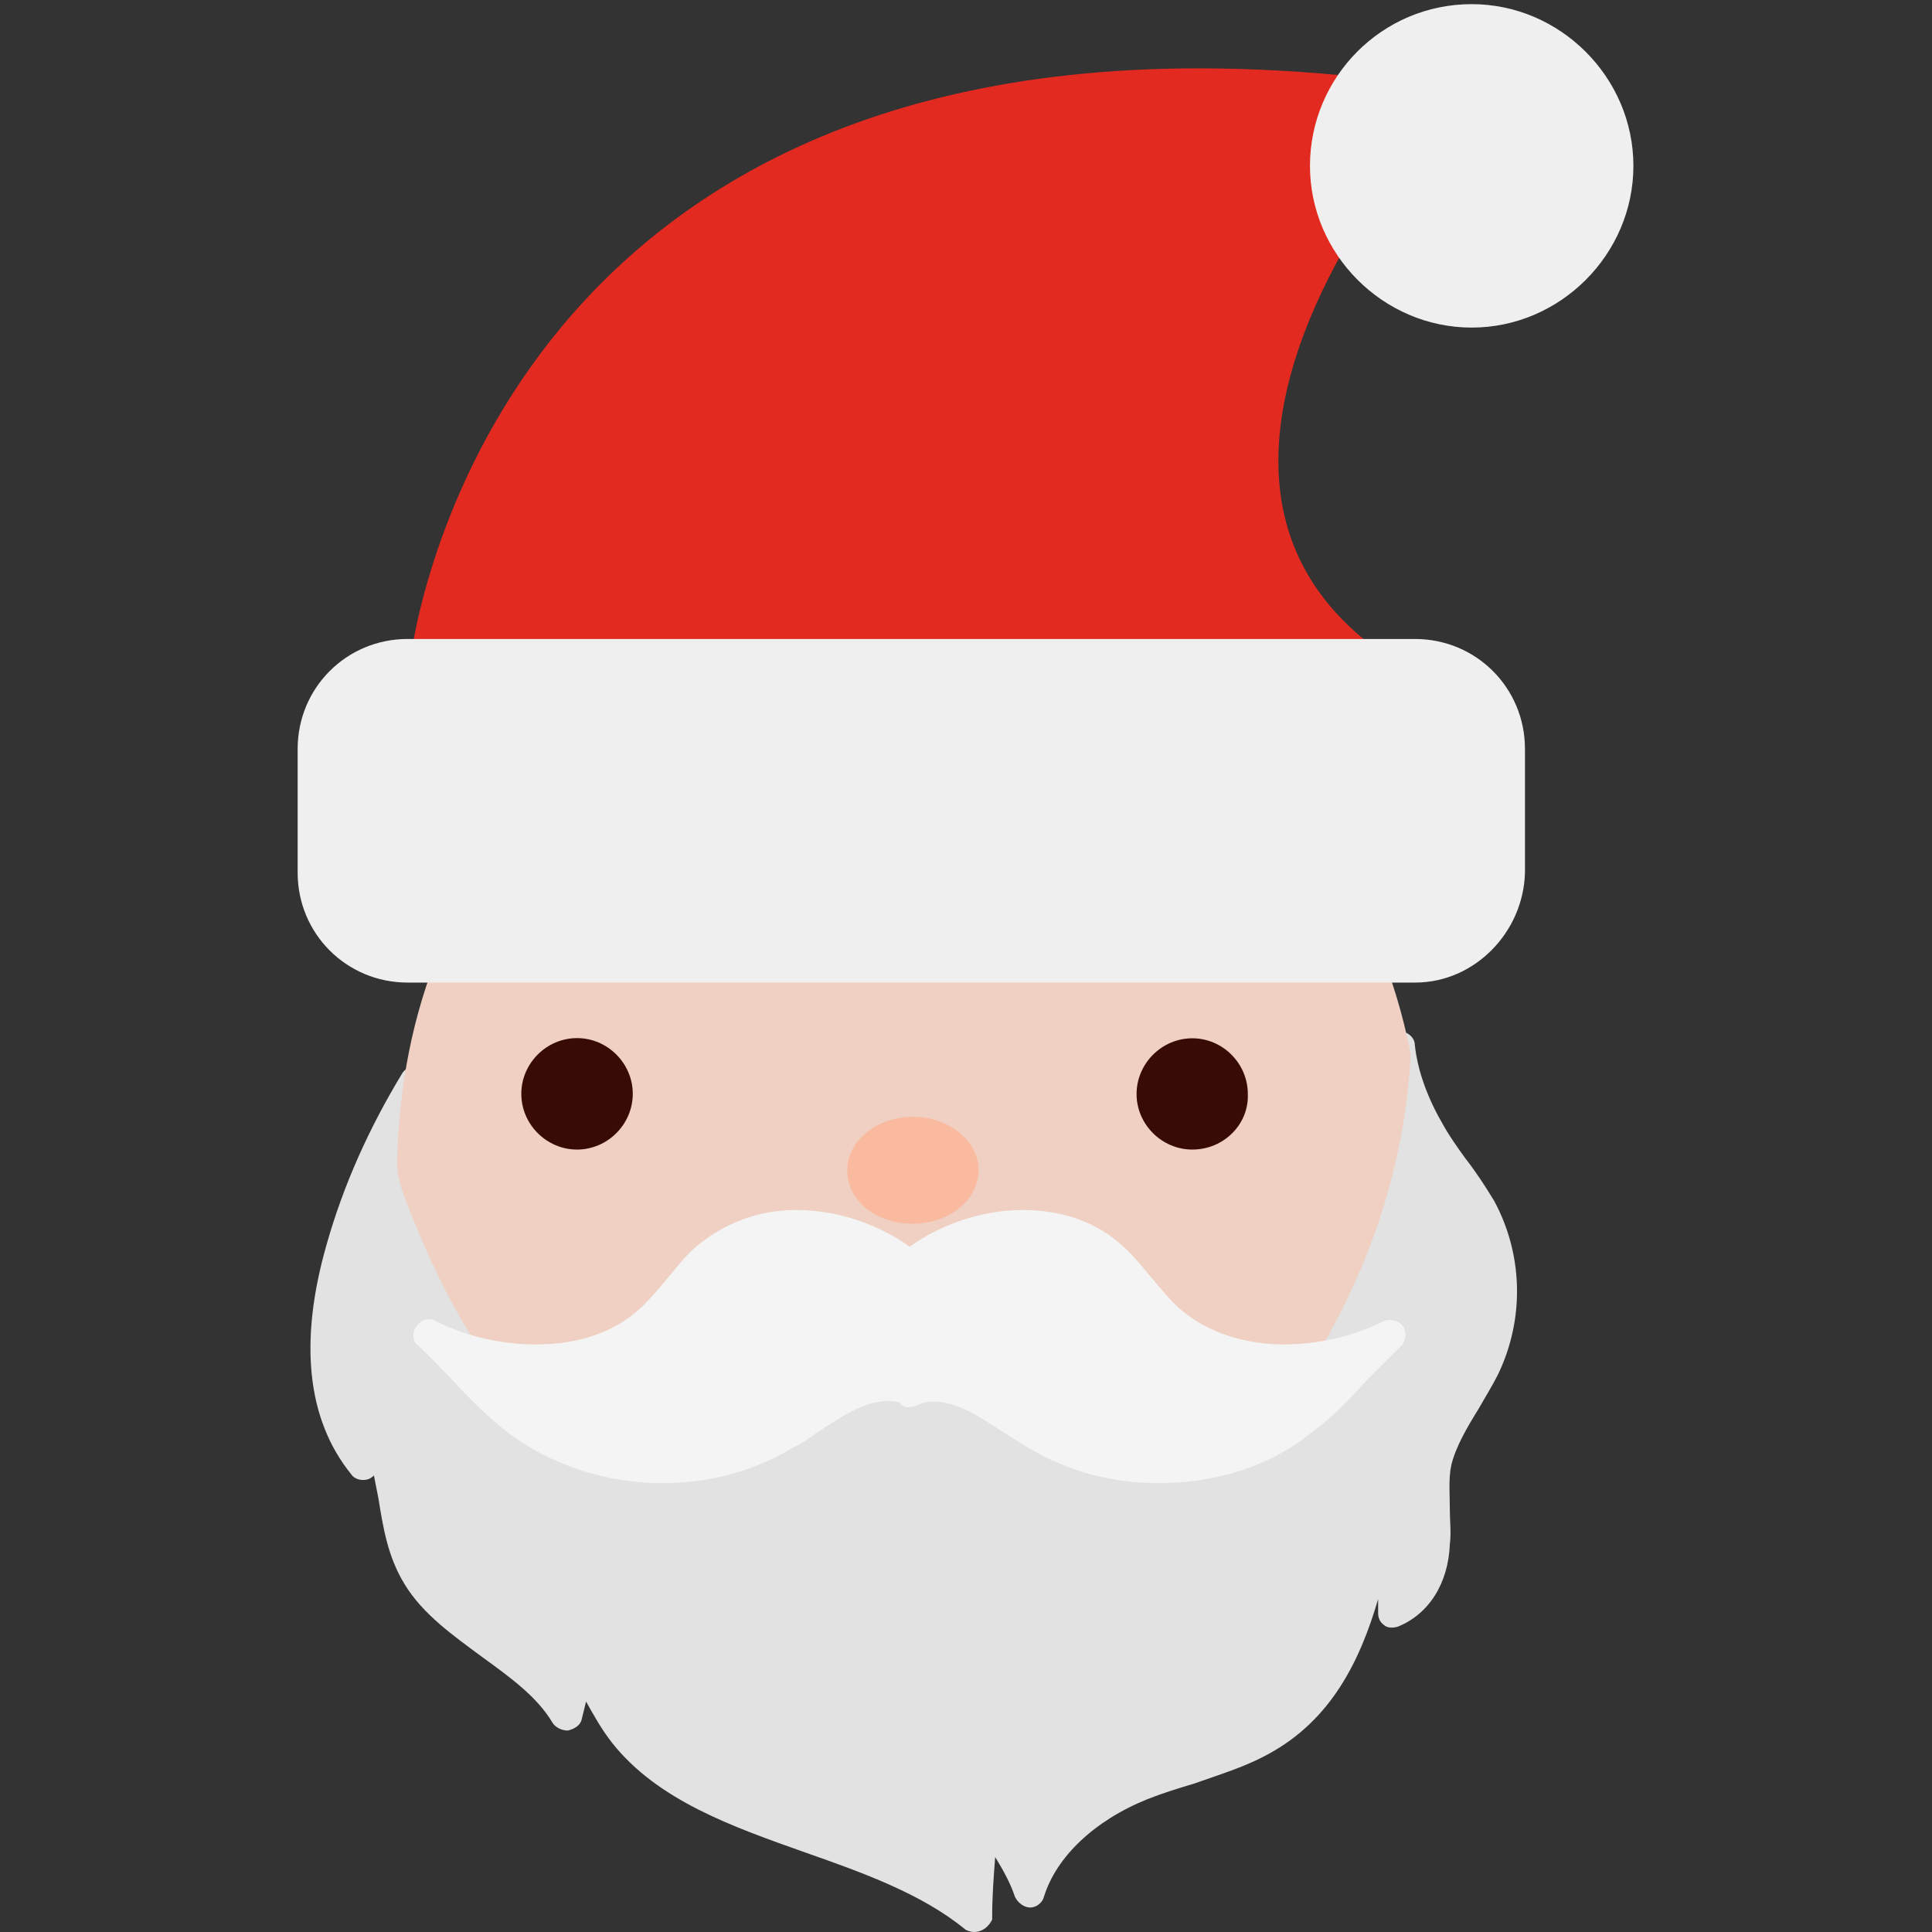 <?xml version="1.0" standalone="no"?><!DOCTYPE svg PUBLIC "-//W3C//DTD SVG 1.1//EN" "http://www.w3.org/Graphics/SVG/1.1/DTD/svg11.dtd"><svg t="1731462744784" class="icon" viewBox="0 0 1024 1024" version="1.1" xmlns="http://www.w3.org/2000/svg" p-id="10446" xmlns:xlink="http://www.w3.org/1999/xlink" width="200" height="200"><rect x="0" y="0" width="1024" height="1024" fill="#333333" stroke="none"/><path d="M516.191 1024c-1.597 0-4.091-0.798-4.889-1.597-22.651-18.56-54.184-29.936-84.119-40.413-38.817-13.77-78.431-27.541-102.779-58.275-5.688-7.284-9.679-14.569-13.77-21.853l-2.395 9.679c-0.798 3.193-4.091 4.889-7.284 5.688-3.193 0-6.486-1.597-8.083-4.091-8.083-13.77-22.651-24.248-37.22-34.825-15.367-11.376-31.532-22.651-41.311-38.817-8.881-14.569-11.276-29.936-13.77-45.303l-2.395-12.174c-1.597 1.597-3.193 2.395-5.688 2.395-2.395 0-4.889-0.798-6.486-3.193-23.45-29.137-27.541-70.349-12.972-121.339 8.881-31.532 22.651-62.266 40.413-91.404 2.395-3.193 6.486-4.889 10.477-3.193 4.091 1.597 5.688 6.486 4.091 10.477-4.889 13.77-4.889 35.623 0.798 50.99 12.972 34.825 26.743 63.065 43.706 86.614 1.597 1.597 2.395 3.193 2.395 5.688 0 4.889-3.193 8.083-8.083 8.083h-0.798c-2.395 0-5.688-0.798-8.083-1.597 7.284 7.284 14.569 14.569 22.651 21.055 19.458 15.367 45.303 23.45 71.147 23.45 21.853 0 42.908-5.688 59.871-16.165 4.091-2.395 8.083-4.889 12.174-8.083 6.486-4.091 12.972-8.881 20.256-12.174 4.889-2.395 10.477-4.889 16.165-5.688h45.303c5.688 0.798 10.477 3.193 16.165 5.688 7.284 3.193 13.77 8.083 20.256 12.972 4.091 2.395 8.083 5.688 12.174 8.083 17.762 10.477 38.018 16.165 59.871 16.165 26.743 0 51.789-8.083 71.147-23.45 8.083-6.486 15.367-12.972 22.651-21.055-6.486 1.597-12.972 2.395-18.56 2.395-3.193 0-5.688-1.597-7.284-4.091-1.597-2.395-1.597-5.688 0-8.083 31.532-49.394 49.394-105.972 51.789-161.852 0-4.091 3.193-7.284 8.083-8.083 4.091 0 8.083 3.193 8.083 7.284 1.597 14.569 7.284 29.137 15.367 42.908 3.193 5.688 7.284 11.376 11.276 16.964 5.688 7.284 10.477 14.569 15.367 22.651 15.367 28.339 16.165 62.266 2.395 91.404-3.193 6.486-7.284 12.972-10.477 18.66-6.486 10.477-12.174 20.256-14.569 29.936-1.597 7.284-0.798 15.367-0.798 24.248 0 5.688 0.798 11.376 0 17.762-0.798 21.055-11.376 37.22-27.541 43.706-2.395 0.798-5.688 0.798-7.284-0.798-2.395-1.597-3.193-4.091-3.193-6.486v-7.284c-9.679 33.129-25.046 63.863-57.477 81.724-12.972 7.284-26.743 11.276-40.413 16.165-8.083 2.395-16.165 4.889-24.248 8.083-28.339 11.376-48.496 30.734-54.982 51.789-0.798 3.193-4.091 5.688-7.284 5.688s-6.486-2.395-8.083-5.688c-2.395-7.284-6.486-14.569-10.477-21.055-0.798 10.477-1.597 21.055-1.597 31.532v1.597c-1.597 3.293-4.79 6.586-9.679 6.586z" fill="#E2E2E2" p-id="10447"></path><path d="M284.888 728.635c-5.688 0-12.174-0.798-18.66-1.597-2.395 0-4.091-1.597-5.688-3.193-18.56-25.046-33.129-54.982-46.899-91.404-1.597-4.091-2.395-8.083-3.193-13.77v-1.597c0.798-40.413 8.083-79.33 23.45-115.652 1.597-3.193 4.091-4.889 7.284-4.889h482.164c3.193 0 6.486 1.597 7.284 4.889 7.284 17.762 12.972 36.422 16.964 56.678v2.395c-3.193 57.477-21.853 114.055-54.184 165.045-1.597 2.395-4.091 3.193-6.486 4.091H679.64c-27.541 0-50.99-8.881-68.752-25.046-3.193-5.688-7.284-10.477-11.376-15.367-4.889-5.688-8.881-10.477-13.77-15.367-11.376-9.679-25.844-15.367-42.908-15.367-19.458 0-39.615 7.284-54.982 19.458-3.193 2.395-7.284 2.395-10.477 0-15.367-12.174-34.825-19.458-54.982-19.458-16.964 0-31.532 4.889-42.908 15.367-4.889 4.091-9.679 9.679-13.77 15.367-4.091 4.889-8.083 10.477-13.77 14.569-16.165 16.764-39.615 24.847-67.056 24.847z" fill="#EFD0C2" p-id="10448"></path><path d="M483.86 591.928c-19.458 0-34.825 12.972-34.825 28.339 0 16.165 15.367 28.339 34.825 28.339s34.825-12.972 34.825-28.339-15.367-28.339-34.825-28.339z" fill="#F9BAA0" p-id="10449"></path><path d="M614.081 786.111c-25.046 0-48.496-6.486-68.752-18.56-4.091-2.395-8.881-5.688-12.972-8.083-6.486-4.091-12.174-8.083-18.66-11.376-9.679-4.889-18.56-6.486-25.844-4.091-1.597 0.798-3.193 1.597-4.889 1.597-2.395 0.798-4.091 0-5.688-1.597l-0.798-0.798c-7.284-1.597-16.165 0-25.046 4.889-6.486 3.193-12.174 7.284-18.66 11.376-4.091 3.193-8.083 5.688-12.972 8.083-20.256 12.174-43.706 18.56-68.752 18.56-29.936 0-59.073-9.679-81.724-26.743-11.376-8.881-21.055-18.56-29.936-28.339-5.688-5.688-11.376-12.174-17.762-17.762-3.193-2.395-3.193-7.284-0.798-10.477 2.395-3.193 6.486-4.889 10.477-2.395 16.165 8.083 34.825 12.174 52.587 12.174 16.165 0 39.615-3.193 57.477-21.055 4.091-4.091 8.083-8.881 12.174-13.77 4.889-5.688 9.679-12.174 15.367-16.964 14.569-12.174 32.331-19.458 53.385-19.458s42.908 7.284 59.871 19.458c16.964-12.174 38.817-19.458 59.871-19.458s39.615 6.486 53.385 19.458c5.688 4.889 10.477 11.376 15.367 16.964 4.091 4.889 8.083 9.679 12.174 13.77 17.762 16.964 41.311 21.055 57.477 21.055 17.762 0 36.422-4.091 52.587-12.174 3.193-1.597 8.083-0.798 10.477 2.395 2.395 3.193 1.597 8.083-0.798 10.477l-17.762 17.762c-8.881 9.679-18.66 20.256-29.936 28.339-21.853 17.862-50.99 26.743-80.926 26.743z" fill="#F4F4F4" p-id="10450"></path><path d="M731.429 363.02H225.017c-2.395 0-4.889-0.798-5.688-2.395-1.597-1.597-2.395-4.091-2.395-6.486 0-3.193 33.129-317.917 418.301-317.917 27.541 0 57.477 1.597 87.412 4.889 2.395 0 5.688 2.395 6.486 4.889 0.798 2.395 0.798 5.688-0.798 8.083-6.486 9.679-10.477 21.853-10.477 34.027 0 7.284 1.597 15.367 4.091 21.853 0.798 2.395 0.798 4.889-0.798 7.284-36.422 58.275-82.523 165.045 13.77 230.605 3.193 1.597 4.091 5.688 3.193 8.881-0.2 3.792-3.393 6.286-6.686 6.286z" fill="#E22A20" p-id="10451"></path><path d="M750.088 520.781H216.036c-32.331 0-58.275-25.844-58.275-58.275v-65.559c0-32.331 25.844-58.275 58.275-58.275h533.953c32.331 0 58.275 25.844 58.275 58.275v65.559c-0.798 31.532-26.643 58.275-58.175 58.275z" fill="#EFEFEF" p-id="10452"></path><path d="M631.942 609.291c-16.165 0-29.537-13.371-29.537-29.437 0-16.165 13.371-29.537 29.537-29.537 16.165 0 29.437 13.371 29.437 29.537 0.599 16.065-12.773 29.437-29.437 29.437z" fill="#380B04" p-id="10453"></path><path d="M780.024 173.627c-46.899 0-85.716-38.817-85.716-85.716 0-46.899 38.018-85.716 85.716-85.716 46.899 0 85.716 38.817 85.716 85.716 0 46.899-38.817 85.716-85.716 85.716z" fill="#EFEFEF" p-id="10454"></path><path d="M305.843 609.291c-16.165 0-29.537-13.371-29.537-29.537 0-16.165 13.371-29.537 29.537-29.537 16.165 0 29.537 13.371 29.537 29.537 0 16.165-13.371 29.537-29.537 29.537z" fill="#380B04" p-id="10455"></path></svg>